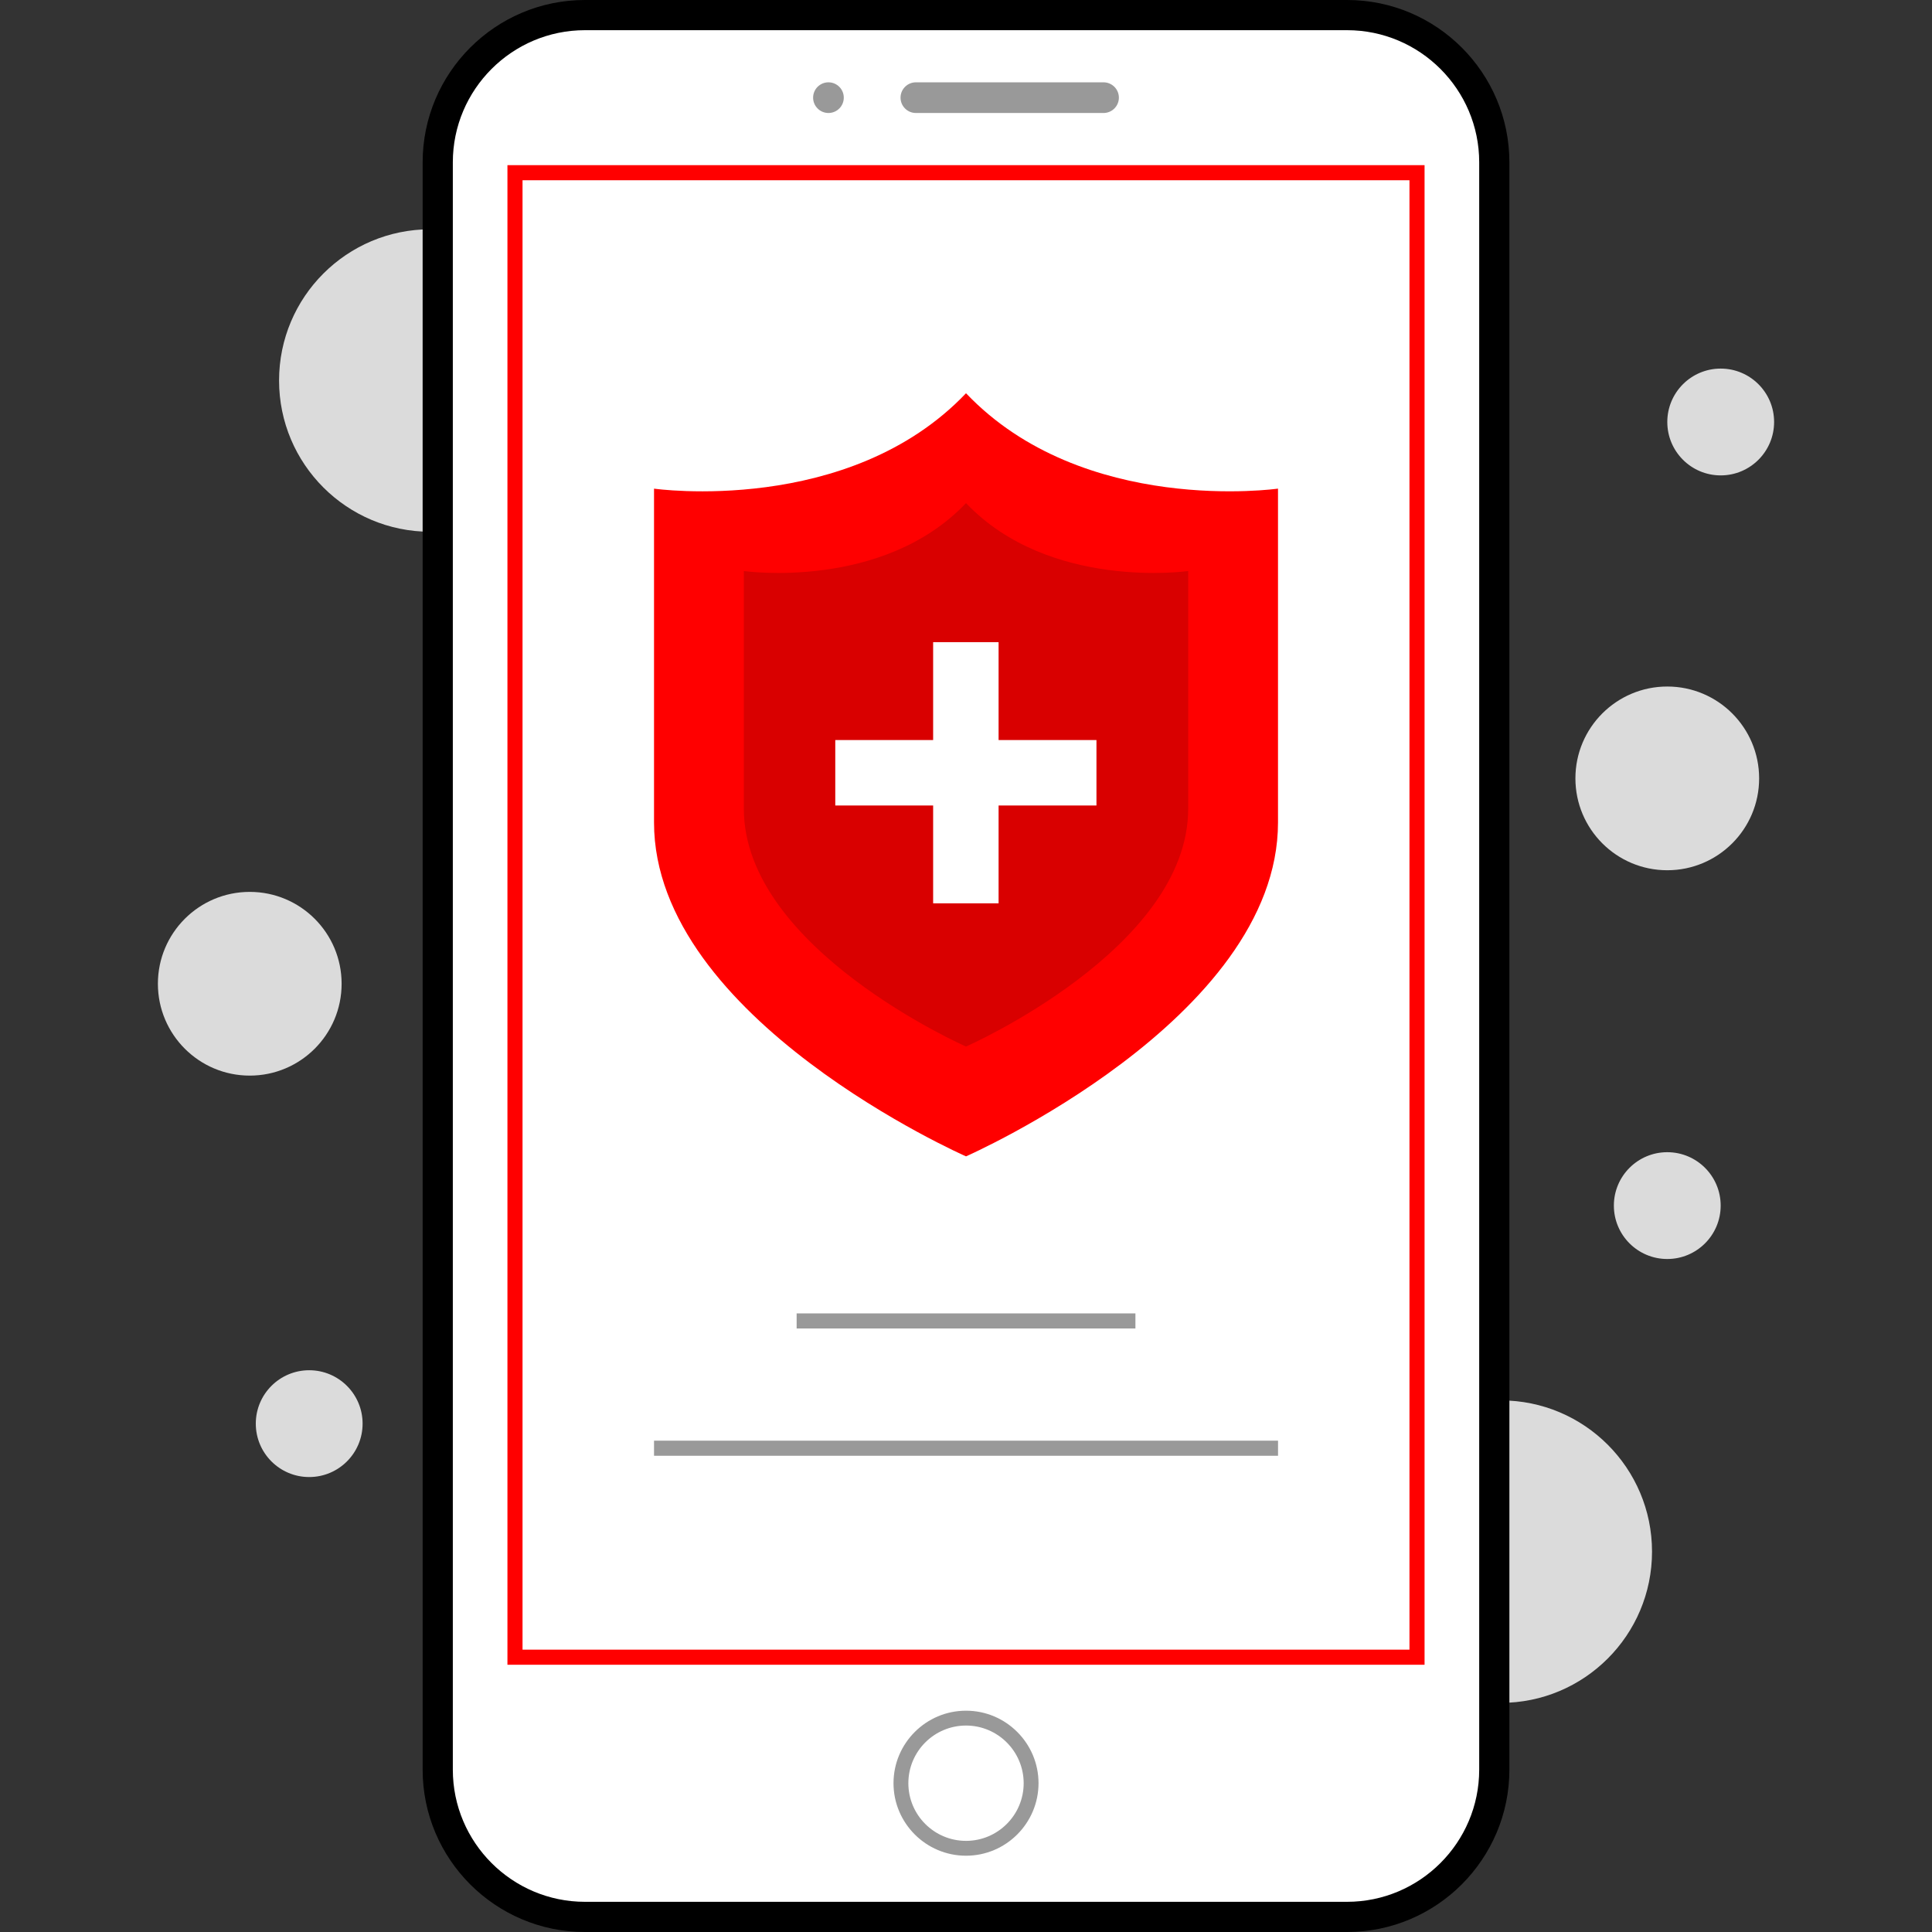 <?xml version="1.0" encoding="iso-8859-1"?>
<!-- Generator: Adobe Illustrator 19.0.0, SVG Export Plug-In . SVG Version: 6.00 Build 0)  -->
<svg version="1.1" id="Capa_1" xmlns="http://www.w3.org/2000/svg" xmlns:xlink="http://www.w3.org/1999/xlink" x="0px" y="0px"
	 viewBox="0 0 512 512" style="enable-background:new 0 0 512 512;" xml:space="preserve">
<rect x="0" y="0" width="512" height="512" fill="#333333" stroke="none"/>
<g>
	<circle style="fill:#DBDBDB;" cx="114.036" cy="100.84" r="40.08"/>
	<circle style="fill:#DBDBDB;" cx="397.724" cy="411.2" r="40.08"/>
	<circle style="fill:#DBDBDB;" cx="66.188" cy="260.704" r="24.344"/>
	<circle style="fill:#DBDBDB;" cx="441.844" cy="206.28" r="24.344"/>
	<circle style="fill:#DBDBDB;" cx="441.844" cy="319.496" r="14.152"/>
	<circle style="fill:#DBDBDB;" cx="456.004" cy="111.832" r="14.152"/>
	<circle style="fill:#DBDBDB;" cx="81.94" cy="377.28" r="14.152"/>
</g>
<path style="fill:#FFFFFF;" d="M356.98,508H155.02c-21.456,0-39.016-17.552-39.016-39.016V43.016C116.004,21.56,133.556,4,155.02,4
	h201.968c21.456,0,39.016,17.552,39.016,39.016v425.976C395.996,490.448,378.444,508,356.98,508z"/>
<path d="M356.98,512H155.02c-23.72,0-43.016-19.296-43.016-43.016V43.016C112.004,19.296,131.3,0,155.02,0h201.968
	c23.72,0,43.016,19.296,43.016,43.016v425.968C399.996,492.704,380.692,512,356.98,512z M155.02,8
	c-19.304,0-35.016,15.712-35.016,35.016v425.968c0,19.304,15.712,35.016,35.016,35.016h201.96c19.304,0,35.016-15.712,35.024-35.016
	V43.016C392.004,23.712,376.292,8,356.988,8H155.02z"/>
<path style="fill:#FF0000;" d="M373.524,47.768v389.408H138.476V47.768H373.524 M377.524,43.768H134.476v397.408h243.048V43.768
	L377.524,43.768z"/>
<g>
	<path style="fill:#999999;" d="M292.452,29.944h-49.736c-2.24,0-4.064-1.824-4.064-4.064l0,0c0-2.24,1.824-4.064,4.064-4.064
		h49.736c2.24,0,4.064,1.824,4.064,4.064l0,0C296.516,28.112,294.692,29.944,292.452,29.944z"/>
	<circle style="fill:#999999;" cx="219.548" cy="25.88" r="4.064"/>
	<path style="fill:#999999;" d="M256.004,491.784c-10.6,0-19.216-8.624-19.216-19.216s8.624-19.216,19.216-19.216
		s19.216,8.624,19.216,19.216C275.212,483.16,266.596,491.784,256.004,491.784z M256.004,457.288c-8.424,0-15.28,6.848-15.28,15.28
		c0,8.424,6.848,15.28,15.28,15.28c8.424,0,15.28-6.848,15.28-15.28C271.276,464.136,264.428,457.288,256.004,457.288z"/>
	<rect x="211.116" y="348.064" style="fill:#999999;" width="89.784" height="4"/>
	<rect x="173.324" y="381.792" style="fill:#999999;" width="165.368" height="4"/>
</g>
<path style="fill:#FF0000;" d="M256.004,104.216c-31.072,32.648-82.68,25.28-82.68,25.28s0,36.336,0,88.48
	s82.68,88.472,82.68,88.472s82.68-36.336,82.68-88.48s0-88.48,0-88.48S287.076,136.872,256.004,104.216z"/>
<g style="opacity:0.15;">
	<path d="M256.004,133.328c-22.128,23.256-58.88,18-58.88,18s0,25.88,0,63.008s58.88,63.008,58.88,63.008s58.88-25.88,58.88-63.008
		s0-63.008,0-63.008S278.132,156.576,256.004,133.328z"/>
</g>
<g>
	<rect x="221.356" y="196.12" style="fill:#FFFFFF;" width="69.216" height="17.344"/>
	<rect x="247.292" y="170.176" style="fill:#FFFFFF;" width="17.344" height="69.216"/>
</g>
<g>
</g>
<g>
</g>
<g>
</g>
<g>
</g>
<g>
</g>
<g>
</g>
<g>
</g>
<g>
</g>
<g>
</g>
<g>
</g>
<g>
</g>
<g>
</g>
<g>
</g>
<g>
</g>
<g>
</g>
</svg>
